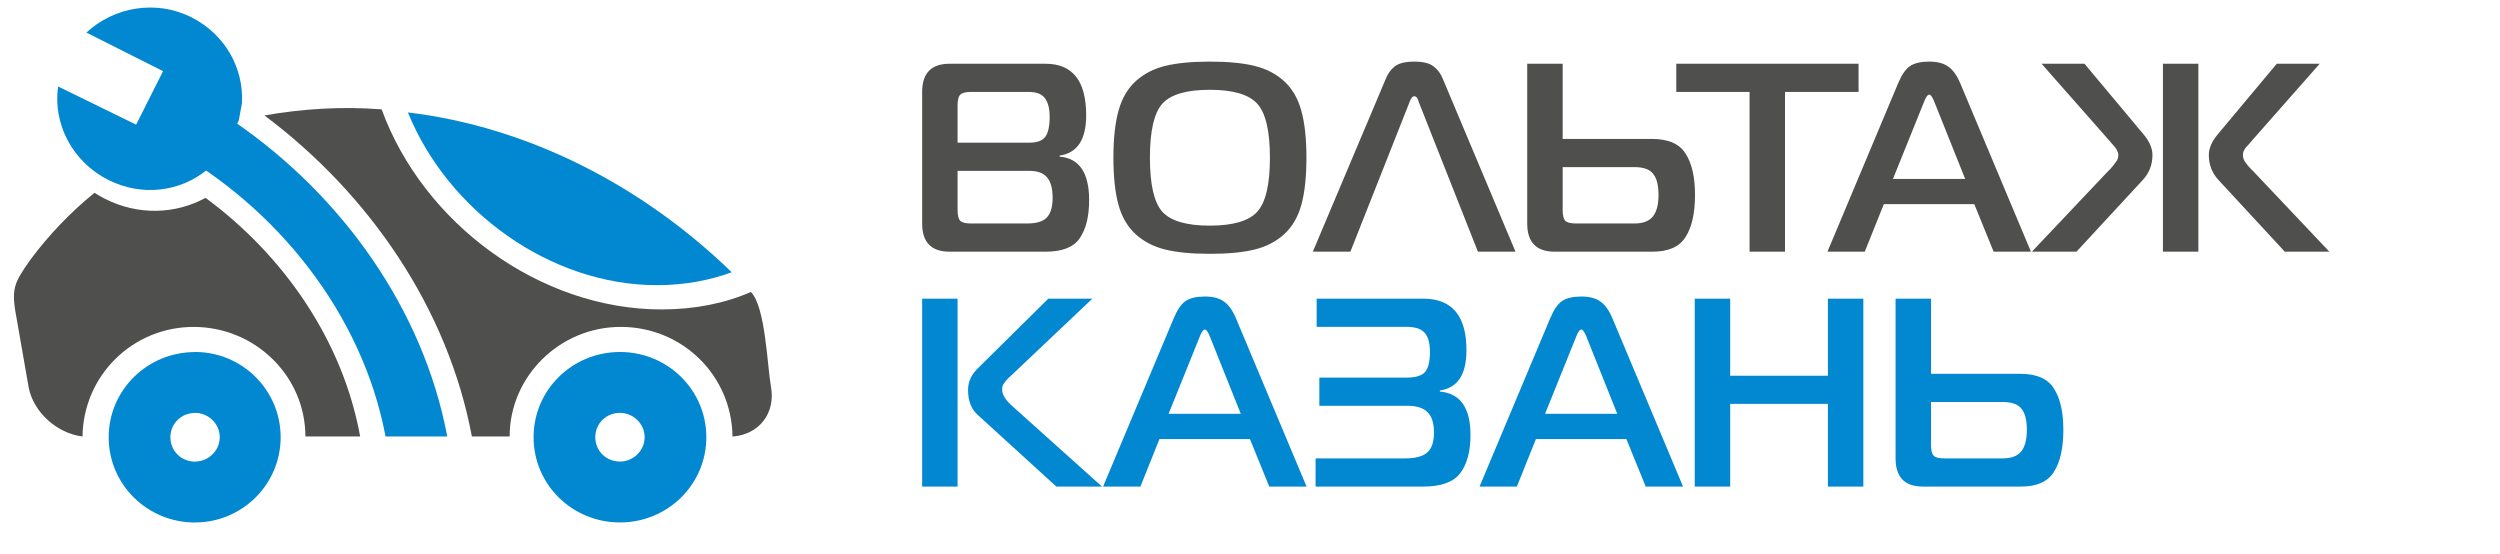 <svg width="149" height="33" viewBox="0 0 149 33" fill="none" xmlns="http://www.w3.org/2000/svg">
<g clip-path="url(#clip0_318_100)">
<mask id="mask0_318_100" style="mask-type:luminance" maskUnits="userSpaceOnUse" x="0" y="0" width="47" height="32">
<path d="M47 0H0V32H47V0Z" fill="white"/>
</mask>
<g mask="url(#mask0_318_100)">
<path fill-rule="evenodd" clip-rule="evenodd" d="M43.609 16.225C38.328 11.101 31.528 7.564 24.312 6.701C26.701 12.596 32.812 16.996 39.153 16.996C40.761 16.996 42.279 16.721 43.609 16.225Z" fill="#0288D1"/>
<path fill-rule="evenodd" clip-rule="evenodd" d="M14.02 7.29C12.594 7.651 11.264 8.152 9.975 8.74C16.501 12.321 21.601 18.713 22.979 26.014H26.657C25.231 18.442 20.405 11.69 14.02 7.29Z" fill="#0288D1"/>
<path fill-rule="evenodd" clip-rule="evenodd" d="M36.95 31.138C39.798 31.138 42.098 28.872 42.098 26.058C42.098 23.248 39.802 20.978 36.95 20.978V24.607C37.731 24.607 38.42 25.243 38.42 26.058C38.42 26.872 37.731 27.509 36.95 27.509V31.138ZM36.95 31.138V27.509C36.124 27.509 35.479 26.872 35.479 26.058C35.479 25.243 36.124 24.607 36.95 24.607V20.978C34.102 20.978 31.801 23.243 31.801 26.058C31.801 28.872 34.097 31.138 36.95 31.138Z" fill="#0288D1"/>
<path fill-rule="evenodd" clip-rule="evenodd" d="M11.627 31.138C14.431 31.138 16.727 28.872 16.727 26.058C16.727 23.248 14.431 20.978 11.627 20.978V24.607C12.408 24.607 13.097 25.243 13.097 26.058C13.097 26.872 12.408 27.509 11.627 27.509V31.138ZM11.627 20.982C8.779 20.982 6.478 23.248 6.478 26.062C6.478 28.872 8.774 31.142 11.627 31.142V27.513C10.801 27.513 10.156 26.877 10.156 26.062C10.156 25.247 10.801 24.611 11.627 24.611V20.982Z" fill="#0288D1"/>
<path fill-rule="evenodd" clip-rule="evenodd" d="M28.123 26.014H30.375C30.375 22.433 33.36 19.483 36.994 19.483C40.672 19.483 43.613 22.385 43.657 26.014H43.701C45.264 25.879 46.227 24.607 45.953 23.069C45.724 21.801 45.631 18.307 44.757 17.401C43.194 18.081 41.401 18.442 39.427 18.442C32.168 18.442 25.227 13.319 22.745 6.518C20.4 6.335 18.06 6.475 15.759 6.88C22.012 11.555 26.701 18.399 28.123 26.014Z" fill="#4F4F4E"/>
<path d="M5.631 11.49C5.833 11.621 6.044 11.742 6.263 11.853C8.256 12.857 10.472 12.764 12.25 11.792C16.942 15.247 20.434 20.329 21.465 26.014H18.201C18.201 22.429 15.216 19.484 11.538 19.484C7.904 19.484 4.963 22.385 4.919 26.014C3.405 25.836 1.978 24.564 1.705 23.069L1.016 19.126C0.649 17.218 0.786 16.948 1.797 15.497C2.902 14.012 4.184 12.666 5.631 11.49Z" fill="#4F4F4E"/>
<path d="M14.232 7.181L14.421 6.144C14.533 4.069 13.422 2.045 11.403 1.028C9.278 -0.042 6.776 0.429 5.149 1.941L9.718 4.242L8.113 7.429L3.464 5.155C3.138 7.388 4.329 9.653 6.454 10.723C8.473 11.739 10.761 11.427 12.361 10.101L13.161 9.306L13.697 8.243L14.232 7.181Z" fill="#0288D1"/>
</g>
<path d="M57.072 10.184V12.52C57.072 12.84 57.125 13.053 57.232 13.16C57.339 13.267 57.552 13.32 57.872 13.32H61.216C61.771 13.32 62.16 13.203 62.384 12.968C62.619 12.733 62.736 12.339 62.736 11.784C62.736 11.229 62.624 10.824 62.4 10.568C62.187 10.312 61.84 10.184 61.36 10.184H57.072ZM57.072 6.28V8.504H61.328C61.797 8.504 62.117 8.392 62.288 8.168C62.469 7.933 62.56 7.533 62.56 6.968C62.56 6.467 62.464 6.093 62.272 5.848C62.091 5.603 61.771 5.48 61.312 5.48H57.872C57.552 5.48 57.339 5.533 57.232 5.64C57.125 5.747 57.072 5.96 57.072 6.28ZM63.152 9.336C64.325 9.432 64.912 10.296 64.912 11.928C64.912 12.899 64.725 13.656 64.352 14.2C63.989 14.733 63.312 15 62.32 15H56.592C55.504 15 54.96 14.44 54.96 13.32V5.48C54.96 4.36 55.504 3.8 56.592 3.8H62.32C63.931 3.8 64.736 4.824 64.736 6.872C64.736 8.323 64.208 9.123 63.152 9.272V9.336ZM72.103 3.672C73.191 3.672 74.081 3.757 74.775 3.928C75.468 4.099 76.055 4.403 76.535 4.84C77.015 5.277 77.356 5.864 77.559 6.6C77.761 7.325 77.863 8.259 77.863 9.4C77.863 10.541 77.761 11.48 77.559 12.216C77.356 12.941 77.015 13.523 76.535 13.96C76.055 14.397 75.468 14.701 74.775 14.872C74.081 15.043 73.191 15.128 72.103 15.128C71.025 15.128 70.14 15.043 69.447 14.872C68.753 14.701 68.167 14.397 67.687 13.96C67.207 13.523 66.865 12.941 66.663 12.216C66.46 11.48 66.359 10.541 66.359 9.4C66.359 8.259 66.46 7.325 66.663 6.6C66.865 5.864 67.207 5.277 67.687 4.84C68.167 4.403 68.753 4.099 69.447 3.928C70.14 3.757 71.025 3.672 72.103 3.672ZM69.271 6.184C68.78 6.739 68.535 7.811 68.535 9.4C68.535 10.989 68.78 12.061 69.271 12.616C69.772 13.171 70.716 13.448 72.103 13.448C73.489 13.448 74.433 13.171 74.935 12.616C75.436 12.061 75.687 10.989 75.687 9.4C75.687 7.811 75.436 6.739 74.935 6.184C74.433 5.629 73.489 5.352 72.103 5.352C70.716 5.352 69.772 5.629 69.271 6.184ZM78.244 15L82.58 4.728C82.708 4.397 82.889 4.141 83.124 3.96C83.369 3.768 83.759 3.672 84.292 3.672C84.825 3.672 85.209 3.768 85.444 3.96C85.689 4.141 85.876 4.397 86.004 4.728L90.324 15H88.084L84.548 6.056C84.548 6.045 84.543 6.024 84.532 5.992C84.521 5.96 84.511 5.939 84.5 5.928C84.5 5.917 84.495 5.901 84.484 5.88C84.473 5.848 84.463 5.827 84.452 5.816C84.441 5.805 84.425 5.795 84.404 5.784C84.393 5.763 84.377 5.752 84.356 5.752C84.335 5.741 84.313 5.736 84.292 5.736C84.185 5.736 84.095 5.843 84.02 6.056L80.484 15H78.244ZM91.022 3.8H93.135V8.28H98.463C99.433 8.28 100.1 8.573 100.463 9.16C100.836 9.736 101.023 10.557 101.023 11.624C101.023 12.701 100.836 13.533 100.463 14.12C100.1 14.707 99.444 15 98.495 15H92.654C91.567 15 91.022 14.44 91.022 13.32V3.8ZM97.406 9.96H93.135V12.52C93.135 12.84 93.188 13.053 93.294 13.16C93.401 13.267 93.615 13.32 93.934 13.32H97.406C97.918 13.32 98.287 13.181 98.51 12.904C98.734 12.627 98.847 12.2 98.847 11.624C98.847 11.037 98.74 10.616 98.526 10.36C98.324 10.093 97.951 9.96 97.406 9.96ZM106.386 15H104.274V5.48H99.906V3.8H110.77V5.48H106.386V15ZM108.916 15L113.14 4.936C113.343 4.456 113.572 4.125 113.828 3.944C114.095 3.763 114.479 3.672 114.98 3.672C115.46 3.672 115.833 3.768 116.1 3.96C116.377 4.141 116.617 4.467 116.82 4.936L121.044 15H118.82L117.668 12.168H112.276L111.14 15H108.916ZM114.66 6.104L112.82 10.664H117.124L115.3 6.104C115.183 5.795 115.076 5.64 114.98 5.64C114.884 5.64 114.777 5.795 114.66 6.104ZM123.758 15H121.102L125.598 10.248C125.63 10.216 125.689 10.157 125.774 10.072C125.859 9.976 125.918 9.907 125.95 9.864C125.993 9.811 126.041 9.747 126.094 9.672C126.158 9.597 126.201 9.523 126.222 9.448C126.243 9.373 126.254 9.299 126.254 9.224C126.254 9.149 126.233 9.075 126.19 9C126.158 8.915 126.121 8.851 126.078 8.808C126.046 8.755 125.987 8.685 125.902 8.6C125.817 8.504 125.758 8.435 125.726 8.392L121.678 3.8H124.238L127.742 7.992C128.105 8.419 128.286 8.835 128.286 9.24C128.286 9.816 128.094 10.312 127.71 10.728L123.758 15ZM131.022 3.8V15H128.91V3.8H131.022ZM138.83 15H136.174L132.222 10.728C131.838 10.312 131.646 9.816 131.646 9.24C131.646 8.835 131.827 8.419 132.19 7.992L135.694 3.8H138.254L134.206 8.392C134.174 8.435 134.115 8.504 134.03 8.6C133.945 8.685 133.881 8.755 133.838 8.808C133.806 8.851 133.769 8.915 133.726 9C133.694 9.075 133.678 9.149 133.678 9.224C133.678 9.299 133.689 9.373 133.71 9.448C133.731 9.523 133.769 9.597 133.822 9.672C133.886 9.747 133.934 9.811 133.966 9.864C134.009 9.907 134.073 9.976 134.158 10.072C134.243 10.157 134.302 10.216 134.334 10.248L138.83 15Z" fill="#4F4F4E"/>
<path d="M65.68 29H62.96L58.272 24.728C57.888 24.387 57.696 23.891 57.696 23.24C57.696 22.771 57.877 22.355 58.24 21.992L62.48 17.8H65.104L60.256 22.392C60.235 22.413 60.181 22.461 60.096 22.536C60.021 22.611 59.973 22.664 59.952 22.696C59.931 22.717 59.893 22.765 59.84 22.84C59.797 22.904 59.765 22.968 59.744 23.032C59.733 23.085 59.728 23.149 59.728 23.224C59.728 23.533 59.947 23.875 60.384 24.248L65.68 29ZM54.96 29V17.8H57.072V29H54.96ZM65.744 29L69.968 18.936C70.171 18.456 70.4 18.125 70.656 17.944C70.923 17.763 71.307 17.672 71.808 17.672C72.288 17.672 72.661 17.768 72.928 17.96C73.205 18.141 73.445 18.467 73.648 18.936L77.872 29H75.648L74.496 26.168H69.104L67.968 29H65.744ZM71.488 20.104L69.648 24.664H73.952L72.128 20.104C72.011 19.795 71.904 19.64 71.808 19.64C71.712 19.64 71.605 19.795 71.488 20.104ZM85.817 23.336C87.033 23.443 87.641 24.307 87.641 25.928C87.641 26.899 87.439 27.656 87.033 28.2C86.628 28.733 85.892 29 84.825 29H78.409V27.32H83.721C84.351 27.32 84.799 27.203 85.065 26.968C85.332 26.733 85.465 26.339 85.465 25.784C85.465 25.219 85.337 24.813 85.081 24.568C84.836 24.312 84.431 24.184 83.865 24.184H78.633V22.504H83.833C84.377 22.504 84.745 22.392 84.937 22.168C85.129 21.944 85.225 21.544 85.225 20.968C85.225 20.456 85.124 20.083 84.921 19.848C84.719 19.603 84.351 19.48 83.817 19.48H78.473V17.8H84.825C86.543 17.8 87.401 18.824 87.401 20.872C87.401 22.323 86.873 23.123 85.817 23.272V23.336ZM88.181 29L92.406 18.936C92.608 18.456 92.838 18.125 93.094 17.944C93.36 17.763 93.744 17.672 94.246 17.672C94.725 17.672 95.099 17.768 95.365 17.96C95.643 18.141 95.883 18.467 96.085 18.936L100.31 29H98.085L96.933 26.168H91.541L90.406 29H88.181ZM93.925 20.104L92.085 24.664H96.389L94.566 20.104C94.448 19.795 94.341 19.64 94.246 19.64C94.15 19.64 94.043 19.795 93.925 20.104ZM111.055 17.8V29H108.943V24.072H103.119V29H101.007V17.8H103.119V22.392H108.943V17.8H111.055ZM112.976 17.8H115.088V22.28H120.416C121.386 22.28 122.053 22.573 122.416 23.16C122.789 23.736 122.976 24.557 122.976 25.624C122.976 26.701 122.789 27.533 122.416 28.12C122.053 28.707 121.397 29 120.448 29H114.608C113.52 29 112.976 28.44 112.976 27.32V17.8ZM119.36 23.96H115.088V26.52C115.088 26.84 115.141 27.053 115.248 27.16C115.354 27.267 115.568 27.32 115.888 27.32H119.36C119.872 27.32 120.24 27.181 120.464 26.904C120.688 26.627 120.8 26.2 120.8 25.624C120.8 25.037 120.693 24.616 120.48 24.36C120.277 24.093 119.904 23.96 119.36 23.96Z" fill="#0288D1"/>
</g>
<defs>
<clipPath id="clip0_318_100">
<rect width="149" height="33" fill="white"/>
</clipPath>
</defs>
</svg>
